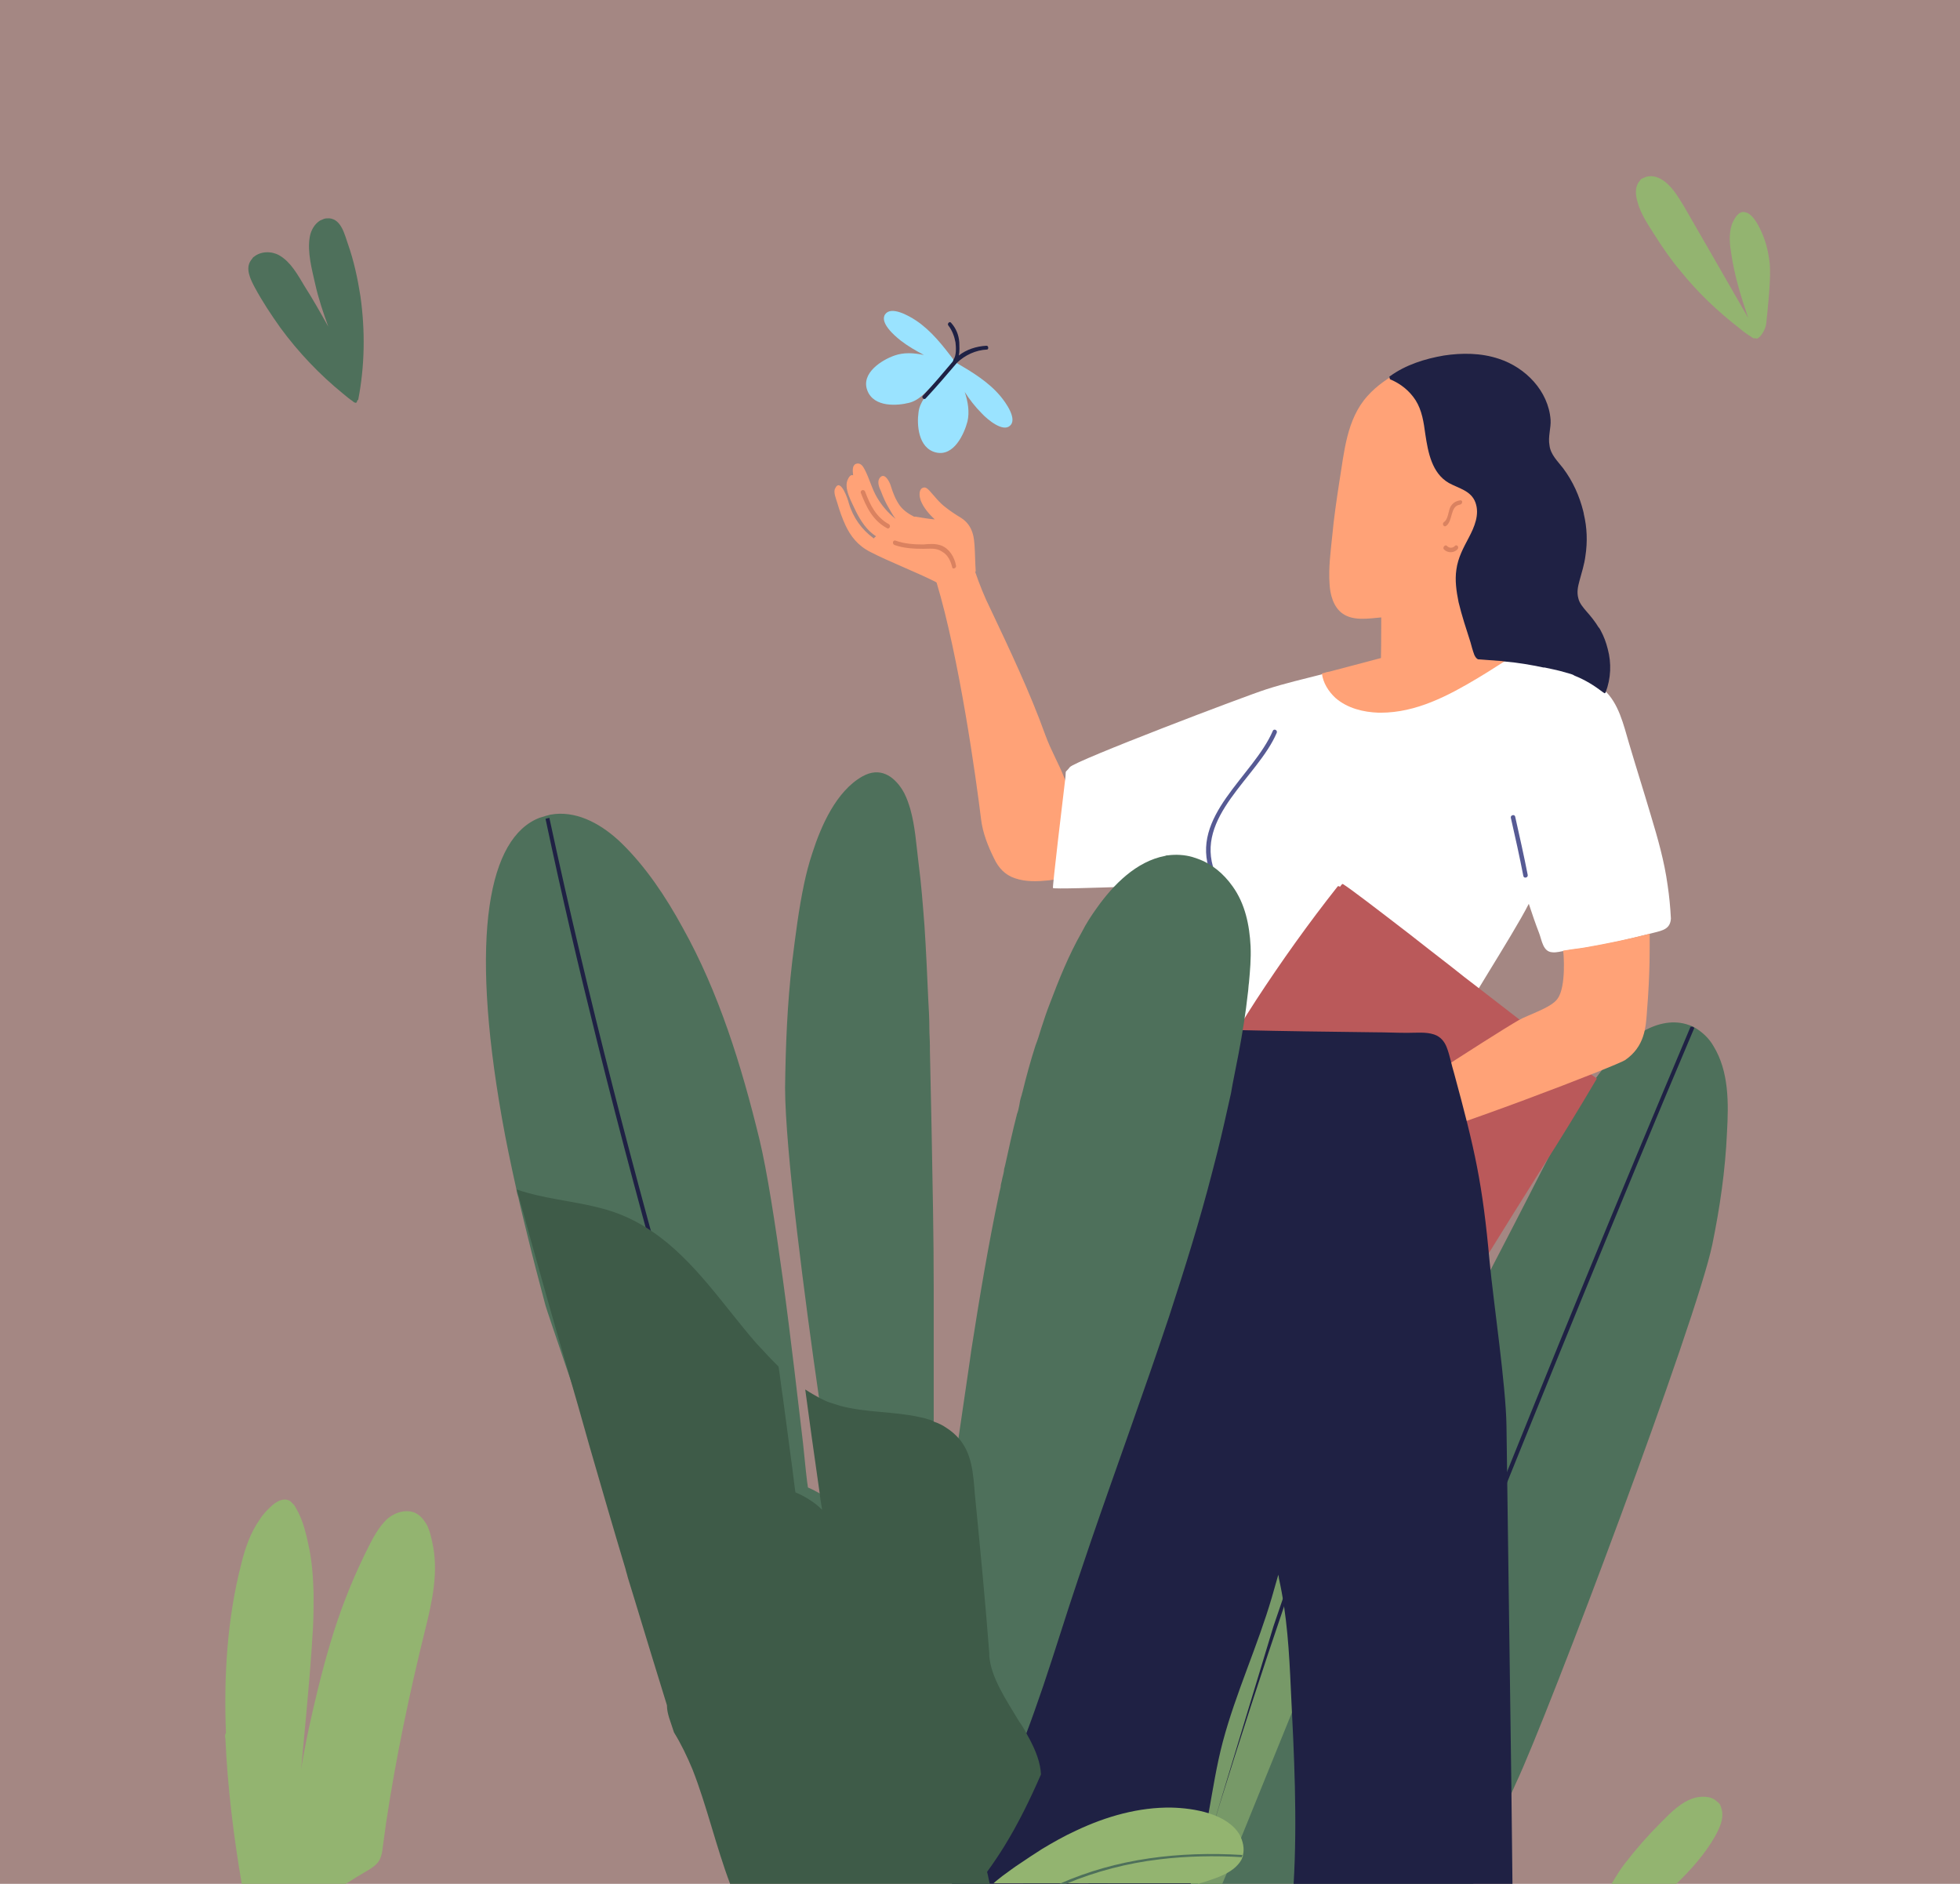 <svg version="1.1" id="Layer_1" xmlns="http://www.w3.org/2000/svg" x="0" y="0" viewBox="0 0 360 346" xml:space="preserve"><style>.st0{fill:#a48783}.st1{fill:#4e705b}.st2{fill:#779968}.st3{fill:#ffa277}.st4{fill:#fff}.st5{fill:#ba595a}.st6{fill:#1f2144}.st7{fill:#565a94}.st8{fill:#da8260}.st9{fill:#93b470}.st10{fill:#9ae3ff}.st11{fill:#3e5b48}</style><path class="st0" d="M0 0h360v346H0z"/><path class="st1" d="M270.6 346c3.2-7.8 6-14.5 7.8-18.4 6-12.7 33.2-85 36.1-99 1.4-6.8 2.4-13.7 2.7-20.6.3-5.3.4-11.2-2.5-15.9-.8-1.4-2-2.5-3.3-3.3-.1 0-.1-.1-.2-.1-.1-.1-.3-.2-.4-.2-.1 0-.1-.1-.2-.1l-.9-.3c-2.8-.8-5.7 0-8.2 1.5-2.8 1.7-5 4.1-7 6.6-2.2 2.8-4.2 5.8-6 9-3.8 6.5-7.1 13.4-10.6 20.1-3.7 7.2-14.8 28.4-22.1 42.7-5.3 10.3-10.6 20.5-15.9 30.8 3.3-11 17.6-71.1 19.7-87.5 1.1-8.4 1.9-16.8 2.1-25.3.1-4.2.1-8.4-.1-12.5-.2-4-.3-8.1-1.3-12-1.3-5-5-10.5-10.4-11.1-.2 0-.5 0-.7-.1-.5 0-1 0-1.6.1-6.8.9-10 9-12.4 14.5-6.1 14.1-9 29.2-11.3 44.3-2.5 16.5-2.9 19.7-5.8 36.2-2.9 17-16.8 85.7-17 88.3-.4 4.1-.8 8.3-1.2 12.4h70.7z"/><path class="st2" d="M224.5 346l1.4-3.3 2.2-5.5 25.4-62.6c1.3-3.3 2.9-6.8 4.3-10.4 3-7.9 5.3-16.2 2.9-24.2-.5-1.7-1.3-3.5-3-4.3-.2-.1-.4-.2-.7-.2-.4-.1-.8-.1-1.2-.1-.3 0-.5 0-.8.1-1 .1-1.9.5-2.8 1-2.1 1.2-3.9 3-5.6 4.7-1.9 1.9-3.6 3.8-5.3 5.9-3.4 4.1-6.4 8.5-9 13.1-.3.6-.7 1.1-1 1.7-4.2 7.4-7.6 15.3-10.5 23.4-.7 1.9-1.4 3.8-2 5.7-.6 1.8-1.2 3.5-1.8 5.3-1 3.1-2 6.2-2.9 9.3-3.3 10.7-6.2 21.5-8.8 32.4-.6 2.7-1.3 5.4-1.9 8.1h21.1zM198.1 346c-.7-1-1.6-1.9-2.8-2.5-.1-.1-.2-.1-.3-.1-.7-.3-1.3-.4-1.9-.4h-.4c-.6 0-1.2.2-1.7.4-1.2.5-2.2 1.5-3.1 2.6h10.2z"/><path class="st3" d="M280.6 92.6l.1-.1s0-.1.1-.1v-.1c0-.1 0-.2.1-.3 0-.3.1-.5.2-.8 0-.1 0-.5.1-.8V90c-.3-.9-.7-1.8-1-2.7-.3-.8-.6-1.6-1-2.5-.4-.9-.3-.8-.7-1.7-.7-1.6-1.5-3.1-2.4-4.5-1.7-2.7-3.6-4.9-6.3-6.5-3.5-2.2-7.6-3.3-11.7-3.7-.3 0-.6-.1-.9-.2-2.2 1.2-4.3 2.6-6 4.5-3.9 4.3-4.3 10.4-5.2 15.8-.5 3.3-1 6.6-1.3 9.9-.3 2.9-.7 5.9-.5 8.8.1 2 .7 4.3 2.4 5.5 2 1.4 4.8.9 7.1.7 0 6.9-.1 13.8-.5 20.6 0 .1.1.3.2.2 3.7-.7 7.4-1.5 11-2.2 1.8-.4 3.7-.7 5.5-1.1 1.3-.3 1.4-1.2 1.5-2.4.5-6.6-.3-13.5 2.5-19.7 1.6-3.6 4.1-6.7 6.6-9.9-1.6-1.6-2-4.2.1-6.3zM201.5 159.9c-.8.2-1.6.3-2.4.5-.9-4.7-1.7-9.3-2.6-14-.2-1.3-.6-2.4-1-3.5-1-2.6-2.4-4.9-3.5-7.9-2.8-7.8-6.6-15.8-10.1-23.2-1.1-2.2-2-4.5-2.8-6.8-.7-2.1-1.3-4.2-1.6-6.4 0-.1-.1-.2-.3-.2-2 .6-3.3 1-4.7 1.8-.4.2-.7.4-1.1.6-.4.2-.8.5-1.2.7-.2.1 0 .4.1.4.6 1.5 1.2 3.2 1.7 5 4.2 13.9 7.3 36.2 8.2 43.6.3 2.5 1.3 5 2.4 7.2.8 1.7 2 3 3.8 3.6 2 .7 4.2.6 6.2.4.2 0 .5-.1.7-.1 1.8-.2 3.6-.5 5.4-.8.1.1.3.1.4-.1.8-.1 1.6-.3 2.4-.5.3.1.3-.3 0-.3z"/><path class="st4" d="M306.3 162.6c-.6-4.4-1.8-8.6-3.1-12.9-1.3-4.4-2.7-8.8-4-13.2-1-3.4-1.9-7.4-4.6-9.8-2.8-2.5-7-3.4-10.6-4.3-2.3-.5-4.6-1-6.9-1.4-.2 0-.4-.1-.6-.1-1.2.7-2.9.6-4.2.6-1.4 0-2.8-.2-4.2-.3-1.7-.1-3.3.4-5 .7-3 .5-6 .6-9 1-3.2.3-6.4.8-9.6 1.1-.4 0-.6-.1-.8-.4-.2.1-.4.1-.7.2-3.5.9-7 1.7-10.4 2.8-3.8 1.2-35.1 13.1-36.1 14.3-.9 1.2-.7.3-.8 1.8-.5 4.1-2.4 20.1-2.3 20.4.2.4 29.7-.9 29.9-.8.4.2-1.6 28.5-1.2 29.2.6 1.1 2.1 1 3.2 1 4 .2 36.7-.2 38.7-.3 1.4-.1 2.2-.5 2.7-1.9 1.4-3.7 11-18.2 14.1-24.3.6 1.8 1.2 3.6 1.9 5.4.5 1.3.7 3.4 2.4 3.5.8.1 1.7-.2 2.5-.3 1.1-.2 2.3-.3 3.4-.5 4.3-.7 8.6-1.7 12.8-2.8 1.6-.4 3-.7 3.1-2.6-.1-2-.3-4.1-.6-6.1z"/><path class="st5" d="M293.3 198.1c-.4-.3-.7-.5-1.1-.8-1.4-1-2.9-2.1-4.6-3.4-.2-.2-.5-.4-.7-.6-2.4-1.8-5.1-3.9-7.9-6.1-2.5-1.9-5-3.9-7.5-5.8-1.7-1.3-3.4-2.6-5-3.9-2.7-2.1-5.3-4.1-7.7-6-6.1-4.7-10.8-8.3-12.1-9.1-.1-.1-.2 0-.3.1-.1.1-.2.3-.3.4 0-.1-.3-.2-.4-.1-5.3 6.7-10.3 13.7-15 20.9-1.1 1.7-2.2 3.4-3.2 5.2-.7 1.1-1.4 2.3-2.1 3.4-1 1.7-2 3.3-2.9 5-.6 1-1 1.8-.1 2.8.3.4 3.9 3.1 8.9 7 .7.6 1.5 1.2 2.3 1.8.7.5 1.4 1.1 2.1 1.6.3.2.6.4.9.7 2.4 1.9 5 3.9 7.6 5.9.2.2.5.4.7.5.1.1.3.2.4.3 10.3 8 20.9 16.3 23.8 19 .1.1.2.1.3 0 1.4-2.3 2.8-4.5 4.1-6.8 3.1-5 6.2-10 9.3-14.9.2-.2.3-.5.5-.8 3.4-5.3 6.7-10.7 10-16.3.2.2.1.1 0 0z"/><path class="st3" d="M298.5 194.7c-1.3.9-32.3 13-47 16.9-.1 0-.2 0-.2-.1l-1.3-2.3c-.4-.7-1.1-1.6-.7-2.4.5-.9 24.9-16.7 29.6-19.4 1.7-1 6.1-2.3 7.2-4 1.6-2.2 1.1-8.5 1-8.8.2 0 .5-.1.7-.1 1.1-.2 2.3-.3 3.4-.5 4-.7 7.9-1.5 11.8-2.5 0 2.3.1 7-.5 14.3-.2 2.9-.4 6.4-4 8.9zM271.6 120.2c-.2 0-.5-.1-.7-.1-.4-.1-.8-.1-1.2-.2-4.6-.7-9.5-1.3-14 .4-.1 0-.1.1-.1.1-.7.2-1.4.4-2.1.5-3 .8-6.1 1.6-9.1 2.4-.3.1-.6.1-.9.2-.2.1-.4.1-.7.2.2 1.7 1.2 3.3 2.5 4.5 2.2 1.9 5.1 2.6 7.9 2.7h.4c6.5 0 12.4-3.1 17.9-6.4.6-.4 1.2-.7 1.8-1.1l3.3-2.1c.1-.1.3-.2.4-.3-1.8-.2-3.6-.5-5.4-.8z"/><path class="st3" d="M259 203.4c-.8-.6-1.4-.9-2.3-1.3.2-.1.5-.1.7-.2.2-.1.1-.5-.1-.4-2.2 1-4.6 1-6.9.6-2.1-.3-3.9-.8-5.9.2-1.1.5-2.1 1.1-3.2 1.7-.8.4-4.7 2.6-6.7 3.8-.8.5-1.2 1.6-.7 2.4.1.4.5.6.9.7.7.1 2.3-.5 3-.9.4-.2.9-.5 1.3-.8.1.1.2.2.3.4-1.5 1-2.5 1.5-3 2.2-.6 1.8 1.5 1.9 2.5 1.9.4 0 .6.4.4.7-.9 2.1 2 2.3 3.1 2.2.2 0 .4.2.5.3.2 1.2 1.2 1.9 2.1 1.6.1-.1.2-.1.4-.2s11.1-5.9 11.5-6.6c.6-1.2 1.3-2.4 2-3.5.4-.6.8-1.2 1.2-1.9.2-.3.6-.7.6-1.1-.1-.8-1.3-1.4-1.7-1.8zM179.2 104.7c-.1-1.5-.1-3-.2-4.5-.1-1-.1-3.6-2.5-5.1-1-.6-1.9-1.2-2.8-1.9-1.2-.9-2-2-3-3.1-.4-.4-.8-.8-1.4-.4-.6.5-.4 1.6-.2 2.2.5 1.3 1.5 2.5 2.6 3.5-1.2-.1-2.3-.3-3.5-.5h-.3c-1-.5-1.9-1.1-2.6-2-.8-1.1-1.3-2.4-1.7-3.7-.2-.7-1.2-2.7-2.1-1.3-.4.7 0 1.7.3 2.3.4 1.1.9 2.2 1.5 3.2.4.7.8 1.4 1.2 1.9-1.4-1.1-2.5-2.4-3.4-3.9-1-1.7-1.4-3.5-2.3-5.2-.3-.6-.8-1.3-1.6-1-.7.3-.6 1.3-.5 2.1-.3-.1-.6 0-.9.6-1 1.7.7 4.4 1.4 6 .9 1.8 2 3.5 3.7 4.6-.1.1-.3.2-.4.4-2.2-1.6-3.8-3.8-4.6-6.5-.1-.5-1.5-4.8-2.5-2.7-.4.7.2 2 .4 2.7.4 1.4.9 2.8 1.5 4.1.9 1.9 2.2 3.7 4.6 4.9 3.5 1.8 8.2 3.6 11.8 5.4.2.1.3.2.4.2.1 0 .2.1.3.1.3.1.6-.3.4-.5 2.4-.5 3.9-1.3 6.3-1.6h.1v-.3z"/><path class="st6" d="M295.3 119.2c-.3-1.2-.7-2.3-1.3-3.4-.1-.2-.2-.4-.4-.6-.6-1-1.4-2-2.2-2.9-.6-.7-1.3-1.5-1.5-2.4-.3-1.1-.1-2.1.2-3.2.4-1.5.9-3 1.1-4.6.4-2.6.3-5.2-.3-7.7 0-.2-.1-.4-.1-.5-.7-2.8-1.9-5.5-3.7-7.9-1-1.3-2.3-2.5-2.5-4.2-.3-1.6.3-3.2.2-4.7-.4-5.3-4.6-9.6-9.5-11.2-3.3-1.1-6.8-1.1-10.1-.6-3.5.6-7 1.7-9.9 3.8-.1 0-.1.1-.1.1 0 .1 0 .2.1.2-.1.1-.1.2.1.3 1.9.8 3.5 2.1 4.6 3.8 1.2 1.9 1.5 4.1 1.8 6.3.5 3.3 1.2 7.1 4.3 8.9 1.8 1 4.1 1.4 4.9 3.6.8 2.2-.2 4.5-1.2 6.4-1 1.9-2 3.7-2.3 5.9-.3 2 0 4 .4 6 .6 2.5 1.4 4.9 2.2 7.4.1.4.4 1.5.7 2.3.2.4.4.7.7.8h.1c1.4.1 2.7.2 4 .3.3 0 .6.1.8.1 2.4.2 4.7.6 7.1 1.1h.2c.5.1.9.2 1.4.3 1 .2 2.1.5 3.1.8.4.1.7.2 1 .4 2 .8 3.6 1.8 5.3 3.1.1 0 .2.2.3.1l.1-.1c1-2.6 1.1-5.4.4-8z"/><path class="st7" d="M233.8 134.2c-3.6 8.4-15.4 15.7-11.5 26.1.2.5.9.3.8-.2-3.8-10.1 7.9-17.3 11.4-25.5.2-.5-.5-.8-.7-.4zM278.3 150c-.1-.5-.9-.3-.8.2.8 3.5 1.6 7.1 2.3 10.7.1.5.9.3.8-.2-.7-3.6-1.5-7.1-2.3-10.7z"/><path class="st8" d="M241.8 211.8c-.6.4-1.1.7-1.7 1.1-.4.3 0 1 .4.7.6-.4 1.1-.7 1.7-1.1.5-.3.1-1-.4-.7zM244.6 214.5c-.5.3-1 .7-1.6 1-.4.3 0 1 .4.7l1.6-1c.4-.3 0-1-.4-.7z"/><path class="st3" d="M253.5 202.3h-.1c-1.8-.2-3.6-.8-5.4-1.3-1.5-.3-3-.5-4.5-.2-1.6.4-3.1 1.2-4.6 1.8-.9.4-3.5 1.2-4 2.2-.5 1.2.8 1.4 2.1 1.4.8 0 1.7-.2 1.9-.2 2.9-.5 5.7-1.3 8.4-2.5.7-.3 1.4-.7 2.1-1.1l.2-.2c1.3.3 2.5.7 3.8.8.4.1.5-.5.1-.7z"/><path class="st8" d="M163.3 96.3c-2.4-1.3-3.5-3.6-4.4-6-.2-.5-.9-.3-.8.2 1 2.6 2.2 5.1 4.8 6.5.4.3.8-.4.4-.7zM175.6 103.9c-.3-1.6-1.2-3.1-2.7-3.7-1.1-.4-2.2-.3-3.3-.2-1.7 0-3.4-.1-5.1-.7-.5-.2-.7.6-.2.8 1.7.6 3.5.7 5.3.7 1.2 0 2.4-.2 3.4.5 1.1.6 1.6 1.7 1.9 2.9 0 .4.8.2.7-.3zM268.2 91.9c-.8.1-1.4.5-1.8 1.2-.4.8-.4 2.3-1.2 2.8-.4.3 0 1 .4.7 1.3-.9.7-3.6 2.5-3.9.6-.1.6-.9.1-.8zM267.2 100.3c-.4.4-1 .4-1.4 0-.3-.4-.9.2-.6.6.7.7 1.8.7 2.5 0 .4-.5-.2-1-.5-.6z"/><path class="st7" d="M235.2 277.9c-1.2-5.6-2.4-11.2-3.7-16.7-.1-.5-.9-.3-.8.2 1.2 5.6 2.4 11.2 3.7 16.7.2.5.9.3.8-.2z"/><path class="st6" d="M218.7 346c3.2-8.5 3.6-17.4 5.9-26.1 2.4-9 6.4-17.6 9-26.5l1.2-4.2c0 .2.1.4.1.7 1.5 6.7 1.9 13.6 2.2 20.5.6 11.9 1.2 23.8.5 35.7h40.2l-.2-17.9-.6-44.2-.3-22.1c-.1-7.4-2.4-22.8-3.1-30.2-1.3-14.4-2.7-20.5-6.5-34.5-.5-1.6-.8-3.4-1.4-4.9-.4-1-1.1-1.9-2.3-2.3-1.5-.5-3.3-.3-4.9-.3-2 0-4-.1-6-.1-8.3-.1-16.5-.2-24.8-.4h-3.4c-.5.4-1.2.8-2 .9-5.5 10.4-10.2 21.1-14 32.1-4 11.6-27.3 95.8-30.1 107.9-1.2 5.4-2.3 10.7-3.4 16.1h43.9z"/><path class="st6" d="M233.9 298.7c7.2-21.3 14.9-42.4 23-63.3.2.1.4.1.7.2-4 10.3-7.9 20.6-11.7 31-9 24.6-17.3 49.5-24.9 74.7M311.2 188.8c-7.1 16.7-14 33.5-20.9 50.3-13.5 33-26.8 66.1-39.7 99.4-6.4 16.5 13.3-11.9 7 4.7-.3.7-.5 1.4-.8 2.1-.2 0-.5 0-.7-.1 1.2-3.1 2.3-6.2 3.5-9.2 12.6-33.4-.4-21.6 12.8-54.7 12.4-31 25.1-61.9 38.1-92.7.3-.1.5 0 .7.2z"/><path class="st1" d="M66.2 54.4c-.5-3.2-1.2-6.5-2.3-9.6-.6-1.7-1.2-4.5-3.4-4.7-.4 0-.7 0-1 .1-.2.1-.5.2-.7.3-1 .6-1.7 1.8-1.9 3-.5 2.8.4 6 1 8.7.6 2.7 1.5 5.3 2.4 7.8-1.4-2.5-2.8-5-4.4-7.5-1.2-2-2.5-4.4-4.6-5.6-1.4-.8-3.4-.8-4.7.3-.1 0-.1.1-.2.2s-.2.3-.3.4c-1.1 1.5-.1 3.5.7 5 1.4 2.6 3 5 4.7 7.4 3.3 4.5 7.2 8.6 11.5 12.1.6.5 1.2 1 1.8 1.4.1.1.2.2.3.2.3.2.5 0 .5-.3l.2-.2c1.2-6.2 1.3-12.6.4-19z"/><path class="st9" d="M325.1 49.4c0-1.1-.2-2.2-.4-3.2s-.5-2-.9-3c-.5-1.2-1.7-3.9-3.2-4.2-.4-.1-.7-.1-1 .1-.2.1-.4.3-.6.5-.4.5-.7 1.1-.9 1.6-.6 1.8-.4 3.7-.1 5.5.6 4 1.8 7.9 3.1 11.7-2.4-4.2-4.9-8.5-7.3-12.7l-4.5-7.8c-1.1-1.8-2.3-3.9-4.2-5-.9-.5-1.9-.7-2.8-.4-.2.1-.5.2-.7.3-.2.1-.3.2-.4.4-1 1.1-.8 2.7-.4 4 .6 2.2 2 4.2 3.2 6.1 1.4 2.2 2.9 4.4 4.6 6.4 3.2 4 6.9 7.5 10.9 10.6.7.6 1.4 1.1 2.2 1.6.1.1.2.1.3.2.2.1.4 0 .5 0 0 .1.1.1.2.1.5-.1 1.5-1.4 1.7-2.7.3-2.8.8-7.6.7-10.1z"/><g><path class="st10" d="M175.1 66c-2-2.6-4-5.2-6.8-7.1-1.5-1-4.6-2.7-5.7-1.2-1.1 1.5 1.6 3.9 2.9 4.9 1.3 1 2.7 1.8 4.2 2.6-1.9-.4-3.7-.5-5.4.1-2.3.8-6.2 3.2-5 6.4 1.2 3.2 5.6 2.8 7.6 2.3.9-.2 1.7-.7 2.3-1.2.6-.5 1.2-1.1 1.7-1.6.6-.7 1.8-1.8 2.8-2.9.5-.6 1-1.1 1.3-1.4.3-.3.4-.5.4-.6-.2-.1-.2-.2-.3-.3z"/><path class="st10" d="M183.7 72.7c-2.2-2.6-5.2-4.4-8.1-6.1 0 0-.1 0-.1-.1-.1 0-.2.1-.5.4-.3.3-.8.9-1.3 1.4-.9 1.1-2 2.4-2.6 3.1-.5.6-1 1.2-1.4 1.8-.5.8-.9 1.6-1 2.6-.3 2.1-.1 6.5 3.2 7.3 3.3.8 5.2-3.4 5.8-5.7.4-1.7.1-3.6-.5-5.4.9 1.4 1.9 2.7 3.1 3.9 1.1 1.2 3.9 3.5 5.2 2.3 1.4-1.2-.7-4.2-1.8-5.5z"/><path class="st6" d="M181.2 63.5c-1.9.1-3.7.7-5.1 1.8.2-.8.1-1.7.1-2.4-.1-1.4-.6-2.6-1.5-3.6-.3-.4-.8.2-.5.5.7.9 1.1 2 1.3 3.1.1.9.2 2.4-.4 3.2v.1s-.1.1-.1.2c-2.2 2.6-3.2 3.8-5.5 6.3-.3.3.2.8.5.5 2.4-2.6 3.4-3.8 5.8-6.6 1.5-1.4 3.4-2.3 5.5-2.4.3 0 .3-.7-.1-.7z"/></g><path class="st9" d="M307.9 346c2.7-2.6 5.2-5.4 7.1-8.7.2-.4.5-.9.7-1.4.6-1.3.9-2.7.4-4-.1-.4-.3-.7-.6-.9-.2-.2-.4-.3-.6-.5-1-.6-2.4-.6-3.6-.3-2.5.7-4.4 2.7-6.2 4.5-2.4 2.4-4.6 4.9-6.6 7.5-.8 1-1.6 2.3-2.5 3.8h11.9zM41.4 319.3c.4 9 1.5 17.9 3 26.7h19.1c.9-.5 1.7-1.1 2.6-1.6 1.1-.7 2.4-1.3 3.2-2.2.7-.8.9-1.9 1-2.9.2-1.5.4-2.9.6-4.4 1.8-12 4.3-23.9 7.2-35.6 1.3-5.2 2.5-10.7 1.3-16-.2-.9-.4-1.9-.8-2.8-.1-.3-.3-.6-.5-.9-.5-.8-1.1-1.4-2-1.8-1.9-.7-4.1.2-5.4 1.6-1.7 1.8-2.8 4.3-3.9 6.5-1.2 2.5-2.3 5-3.3 7.6-2.1 5.4-3.7 11-5.1 16.7-1.2 4.9-2.3 9.8-3.1 14.8l.9-9.6c.5-5.6 1-11.1 1.3-16.7.1-2 .1-4.1.1-6.1-.1-3.1-.3-6.1-1-9.1-.4-1.9-.9-3.9-1.8-5.7-.2-.4-.4-.7-.6-1.1-.1-.2-.2-.3-.3-.4l-.6-.6c-1-.6-2.1-.2-3.2.7-.9.8-1.8 1.7-2.4 2.7-1.7 2.4-2.7 5.3-3.4 8.2-2.6 10.1-3.2 20.7-2.8 31-.2.3-.2.6-.1 1z"/><path class="st1" d="M115.7 285.3l2.4 7.2c1.9 5.6 3.7 11.2 5.4 16.4.1.3.2.5.3.8.9 2.7 1.7 5.3 2.5 7.8 4 12.7 7.4 22.7 9.6 27.7.1.2.2.5.3.7h40.4l-.6-2.7c.6-.8 1.1-1.5 1.6-2.3.5-.7 1-1.5 1.4-2.2 2.6-4.2 4.8-8.7 6.8-13.3.5-1.2 1-2.4 1.5-3.7.1-.2.1-.4.2-.6.3-.9.7-1.8 1-2.7 1.1-2.9 2.1-5.8 3.1-8.7 2.2-6.5 4.2-13.1 6.4-19.6.8-2.4 1.6-4.7 2.4-7.1 4.7-13.7 9.7-27.3 14.3-41.1 2.9-8.9 5.7-17.8 8-26.8.3-1.2.6-2.3.9-3.5.9-3.6 1.7-7.2 2.5-10.8.1-.6.2-1.1.3-1.7.4-1.9.7-3.7 1.1-5.6.7-3.7 1.3-7.4 1.7-11.1.1-.6.1-1.3.2-1.9.2-2.2.4-4.4.3-6.7-.2-3.9-1-7.8-3.3-11-1.7-2.4-3.9-4.2-6.5-5.1l-.9-.3c-1.4-.4-3-.5-4.5-.3-.2 0-.3 0-.5.1-5.3 1-9.5 5.3-12.5 9.5-1 1.4-2 2.9-2.8 4.5-2.4 4.2-4.2 8.7-5.9 13.2-.6 1.5-1.1 3.1-1.6 4.6-.3 1-.6 2-1 3-.9 2.8-1.7 5.7-2.4 8.6-.1.2-.1.5-.2.7-.2.6-.3 1.2-.4 1.8-.1.5-.2 1-.4 1.5-.8 3.1-1.5 6.3-2.2 9.5-.1.3-.2.7-.2 1-.1.6-.3 1.2-.4 1.8-.1.4-.2.7-.2 1.1-.1.4-.2.9-.3 1.3-2 9.5-3.6 19.1-5.1 28.7-.2 1.6-1.2 8.2-2.3 15.8-.5 3.6-1.1 7.4-1.6 10.9-.1.7-.2 1.5-.3 2.2-1.5 9.7-2.8 17.2-2.8 13.8.1-6.6.1-13.1.1-19.7v-6.1-3.6-.5-1.3-22.8c0-10-.2-18.7-.4-29.8-.1-4.2-.2-8.8-.3-14v-.7c0-1.1-.1-2.3-.1-3.4 0-1.7-.1-3.5-.2-5.2-.2-4.5-.4-9.1-.7-13.6-.3-3.9-.6-7.8-1.1-11.6-.4-3.2-.6-6.6-1.5-9.8-.3-1-.6-1.9-1.1-2.9-.1-.2-.3-.5-.4-.7-1.6-2.5-4.1-4.2-7.3-2.4-4.8 2.7-7.6 9.1-9.2 14.1-.6 1.8-1.1 3.7-1.5 5.6-1 4.7-1.6 9.6-2.2 14.4-.9 7.7-1.2 15.4-1.3 23.1 0 5.4.9 15.4 2.2 26.4 1.2 10.2 2.7 21.3 4 30.3.2 1.7.5 3.3.7 4.8.9 6.2 1.6 10.9 1.8 12.5.1.9.3 1.8.4 2.6-.6-.6-1.3-1.2-2.1-1.7-.3-.2-.5-.3-.8-.5-.7-.4-1.3-.7-2-1-.2-1.2-.5-4.1-.9-8.1-.9-7.6-2.2-19.1-3.7-30.1-1.4-10.2-2.9-19.9-4.3-25.7-3.3-13.6-7.5-27.1-14.1-38.9-3.1-5.7-6.8-11.2-11.2-15.5-3.5-3.4-7.8-5.8-12.2-5.4-.2 0-.5.1-.7.1-.2 0-.4.1-.5.1-.2.1-.5.1-.7.2-.3.1-.7.2-1 .3-9.3 3.6-12.9 21.3-6.9 55.2.7 4 1.6 8.3 2.6 12.8.1.6.2 1.1.4 1.7.5 2.3 1.1 4.6 1.7 7.1 1 4.1 2.1 8.3 3.3 12.8.3 1 1.7 5.1 3.7 11 1.3 3.8 2.9 8.3 4.6 13.4 2.1 6 4.3 12.6 6.6 19.4.2.8.4 1.3.6 1.7z"/><path class="st6" d="M152.7 343.7c-.1-.2-.1-.4-.2-.6-5.8-18.6-8.6-31.3-14.3-50-10.2-33.7-20-67.5-28.5-101.7-3.4-13.6-6.6-27.3-9.5-41 .2-.1.5-.1.7-.2 7.1 33 15.6 65.7 24.9 98.2 9.6 33.7 17 61.1 27.4 94.6.1.2.2.7.2.5-1.4-4.5-.5.6-.7.2z"/><path class="st11" d="M122.9 315.5l.9 2.7c1.3 2.1 2.4 4.4 3.4 6.8 2.6 6.6 4.3 14.1 6.9 21h47.7c-.2-.7-.3-1.5-.5-2.2 1.1-1.5 2.1-3 3.1-4.6 2.6-4.2 4.8-8.7 6.8-13.3-.1-2.1-.9-4.2-2-6.3-.2-.4-.4-.7-.6-1.1-.4-.8-.9-1.6-1.4-2.3-2.4-4-5.2-8.1-5.5-12.1v-.5c-.7-9.2-1.6-18.5-2.5-27.7-.4-3.6-.3-7.7-2.4-10.8-.2-.3-.4-.6-.7-.9-.6-.7-1.4-1.4-2.2-1.9-.7-.5-1.5-.9-2.4-1.2 0 0-.1 0-.1-.1-.2-.1-.3-.1-.5-.2-.1 0-.2-.1-.4-.1-.5-.2-1-.3-1.5-.4-4.8-1.1-9.9-.8-14.7-2.1-.6-.2-1.3-.4-1.9-.6-.6-.2-1.2-.5-1.8-.8-.9-.5-1.8-1-2.7-1.6.4 2.9.8 5.9 1.2 8.8.5 3.5 1 7.1 1.5 10.6v.1c.1.9.3 1.8.4 2.6-.6-.6-1.3-1.2-2.1-1.7-.9-.6-1.8-1.1-2.8-1.5-.3-2-.5-4.1-.8-6.1-.5-3.8-1-7.5-1.5-11.3-.3-1.9-.5-3.8-.8-5.7-.9-.9-1.8-1.8-2.6-2.7-.5-.5-1-1.1-1.5-1.6-6-6.9-11.4-15.3-19.1-20.5l-.9-.6c-1.6-1-3.3-1.9-5.1-2.6-4.9-1.9-10.2-2.3-15.3-3.5-1.2-.3-2.4-.6-3.5-1h-.1c.2.6.3 1.1.5 1.7.6 2.1 1.2 4.3 1.8 6.5 2.1 7.5 4.4 15.8 6.9 24.3 1.4 4.8 2.8 9.7 4.2 14.7 2.2 7.6 4.4 15.2 6.6 22.5.1.5.3 1 .4 1.5l1.2 3.9c2.1 6.9 4.1 13.5 6 19.6 0 .9.2 1.6.4 2.3z"/><path class="st9" d="M220.1 346c.5-.2 1.1-.3 1.6-.5 2.1-.7 4.5-1.5 5.9-3.3.3-.4.5-.7.6-1.1.1-.1.1-.3.1-.4.3-1.2 0-2.5-.6-3.7-2.3-3.9-8.4-4.9-12.5-5-6-.1-12 1.6-17.5 4.2-2.2 1-4.3 2.2-6.3 3.4-1.4.9-2.8 1.8-4.1 2.7-1.1.7-2.1 1.5-3.1 2.2-.6.5-1.2.9-1.7 1.4h37.6z"/><path class="st1" d="M195.8 346c5.5-2.3 11.3-3.8 17.2-4.5 5-.6 10.1-.7 15.1-.4 0-.1.1-.3.1-.4-11.5-.7-23 .6-33.6 5.3h1.2z"/></svg>